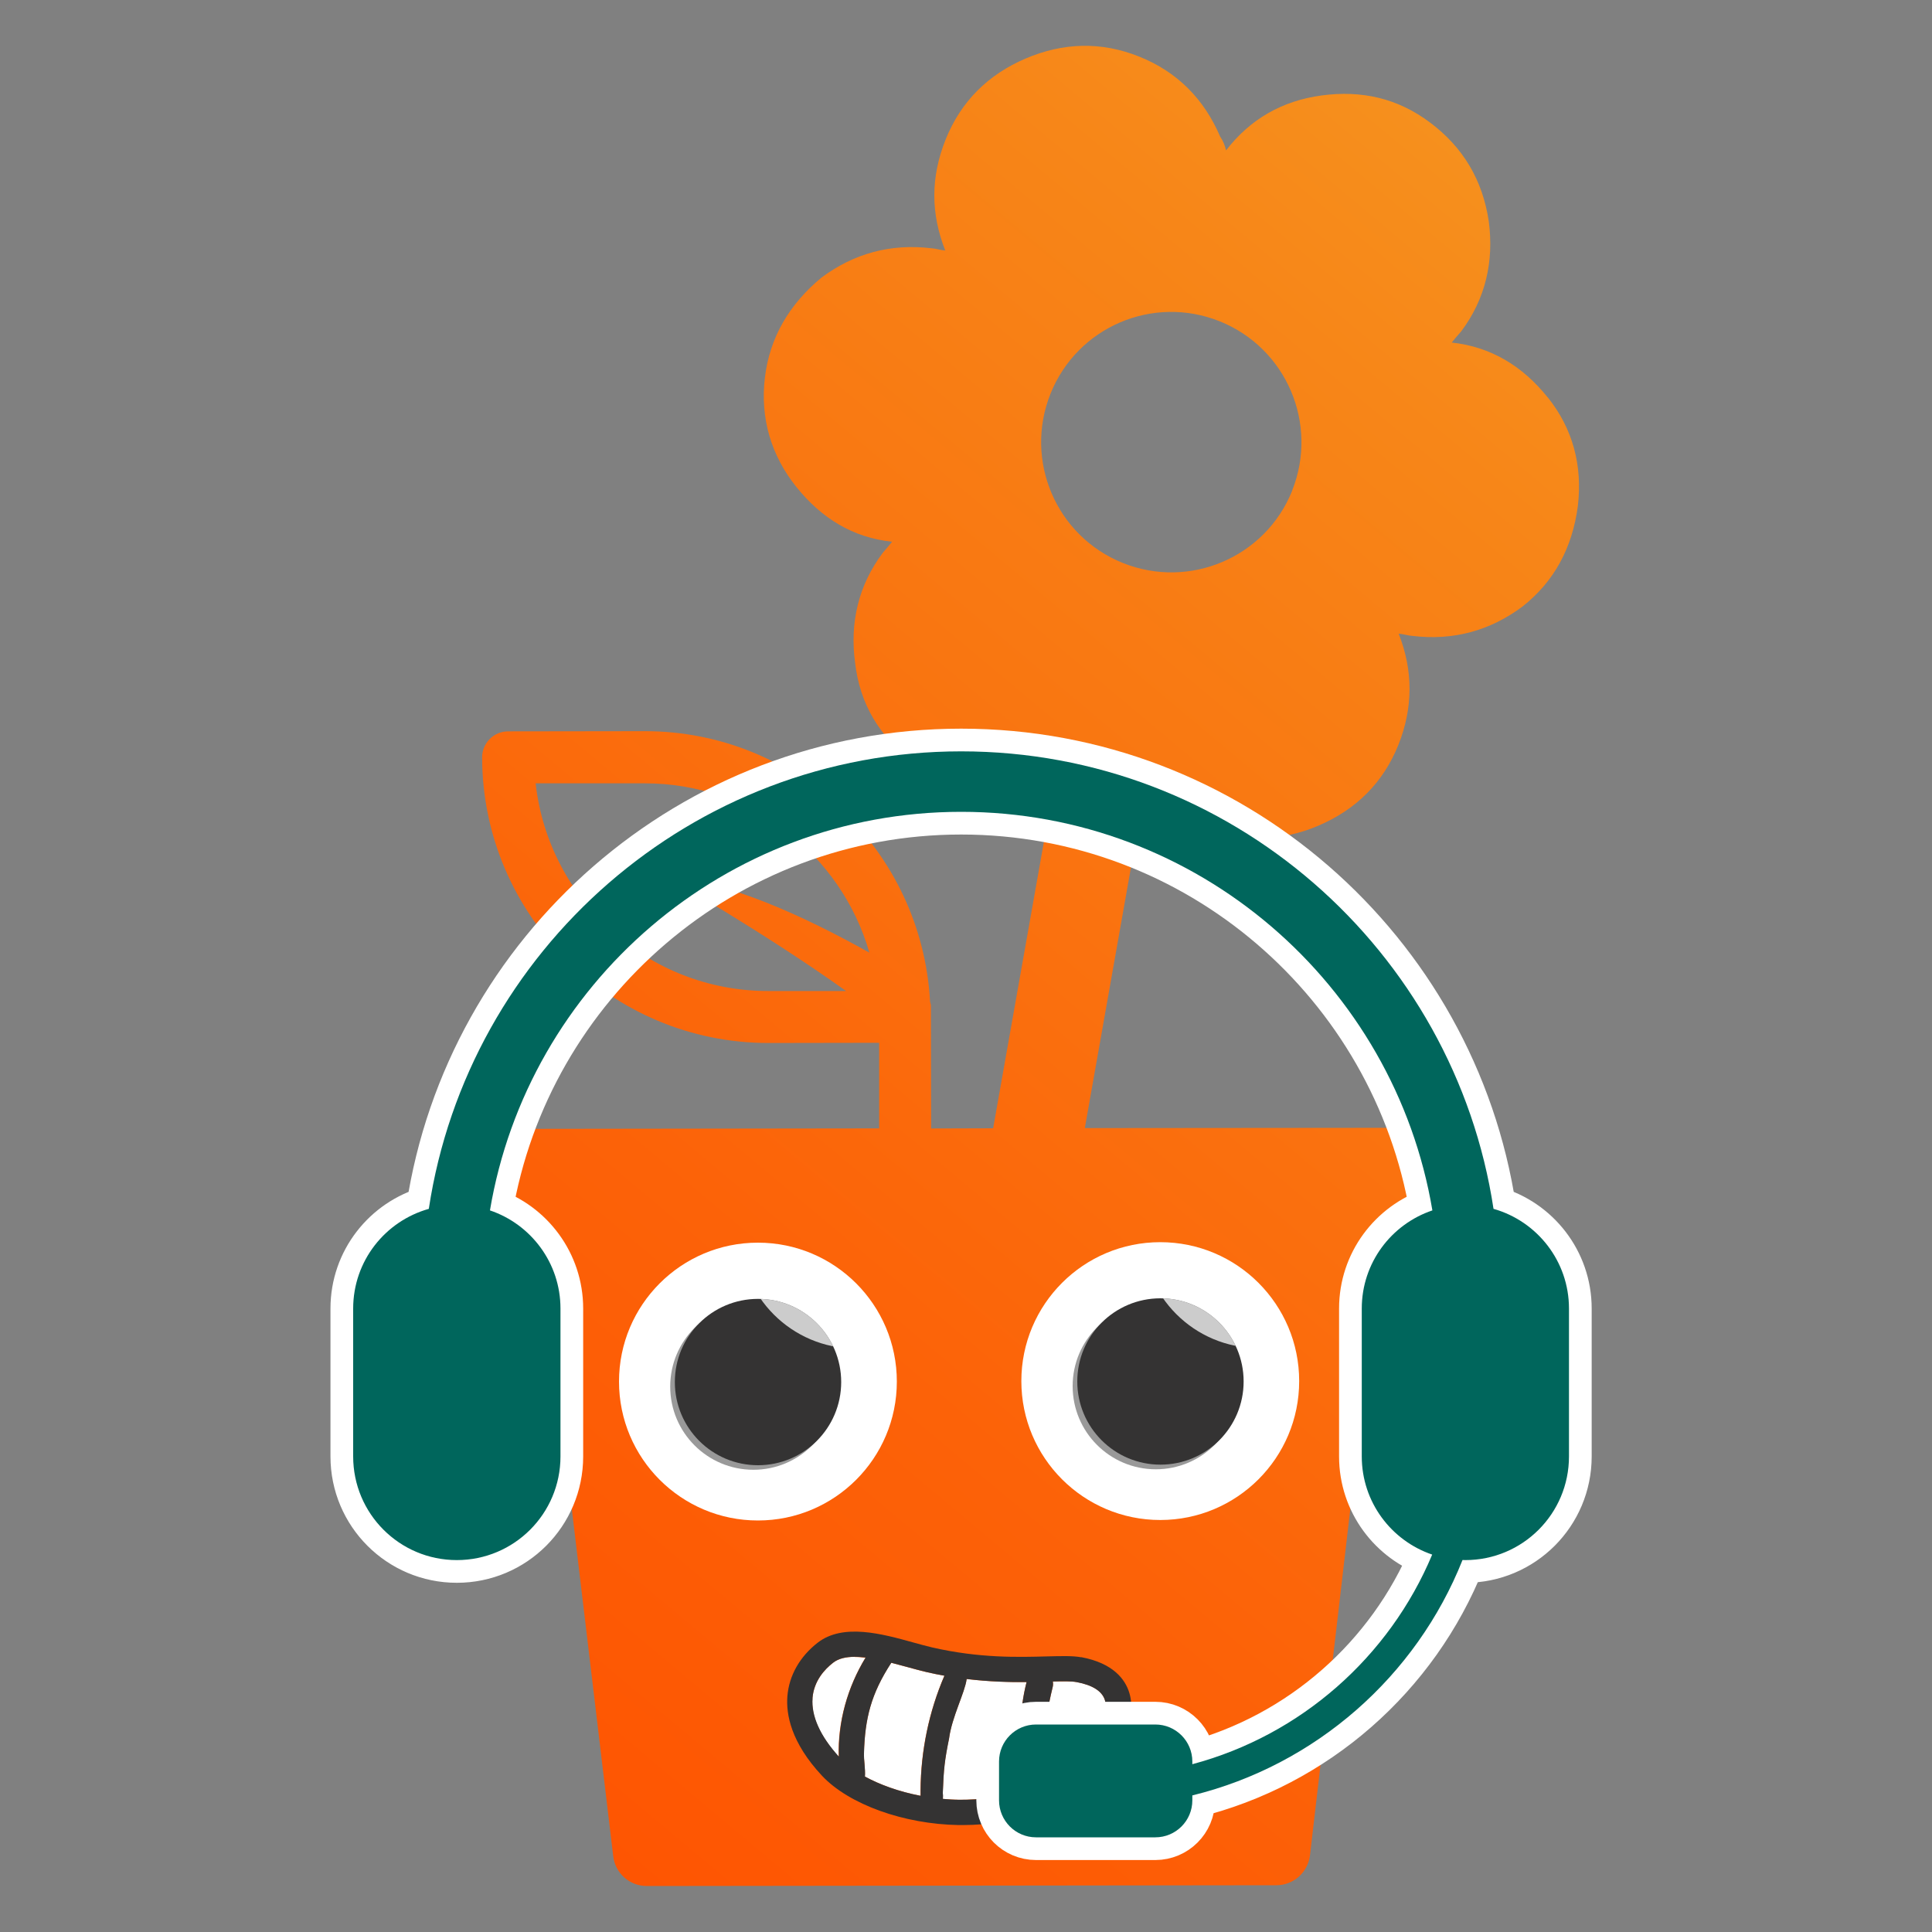 <?xml version="1.0" encoding="UTF-8"?><svg id="Klantenservice" xmlns="http://www.w3.org/2000/svg" xmlns:xlink="http://www.w3.org/1999/xlink" viewBox="0 0 200 200"><rect x="0" y="0" width="200" height="200" fill="#808080" stroke="none"/><defs><style>.cls-1,.cls-2{fill:none;}.cls-2{stroke:#fff;stroke-miterlimit:10;stroke-width:4.7px;}.cls-3{fill:#343333;}.cls-4{opacity:.75;}.cls-4,.cls-5{fill:#fff;}.cls-6{clip-path:url(#clippath-1);}.cls-7{fill:#00665c;}.cls-8{opacity:.4;}.cls-9{fill:url(#Naamloos_verloop_5);}.cls-10{clip-path:url(#clippath);}</style><linearGradient id="Naamloos_verloop_5" x1="50.27" y1="182.37" x2="174.07" y2="34.44" gradientUnits="userSpaceOnUse"><stop offset="0" stop-color="#fe5502"/><stop offset=".3" stop-color="#fc6208"/><stop offset=".87" stop-color="#f78618"/><stop offset="1" stop-color="#f6901d"/></linearGradient><clipPath id="clippath"><circle class="cls-1" cx="78.47" cy="143.07" r="8.61"/></clipPath><clipPath id="clippath-1"><circle class="cls-1" cx="120.13" cy="143.01" r="8.61"/></clipPath></defs><path class="cls-9" d="M160.21,41.13c-2.6-3.24-5.87-5.23-9.93-5.67.31-.39.64-.77.97-1.14,2.54-3.38,3.41-7.27,2.87-11.39-.64-4.32-2.68-7.69-6.06-10.23-3.38-2.55-7.13-3.37-11.24-2.82-4.1.55-7.41,2.46-9.9,5.69-.13-.55-.3-.97-.61-1.43-1.66-3.88-4.43-6.7-8.38-8.28-3.93-1.58-7.88-1.46-11.76.2-3.88,1.66-6.69,4.43-8.27,8.36-1.58,3.95-1.55,7.67-.05,11.51-.49-.03-.92-.2-1.43-.23-4.21-.5-8,.52-11.4,3.05-3.29,2.74-5.34,6.15-5.84,10.35-.5,4.21.66,8.07,3.26,11.31,2.6,3.24,5.86,5.25,9.91,5.67-.31.39-.64.77-.96,1.14-2.54,3.38-3.43,7.27-2.87,11.39.49,4.26,2.52,7.63,5.9,10.16,3.38,2.55,7.22,3.57,11.39,2.88,1.19-.16,2.32-.42,3.37-.81l-6.37,35.96-6.42.02-.02-12.69c0-.16-.06-.28-.09-.44-.85-15.6-13.77-28.02-29.55-28l-14.13.02c-1.49,0-2.69,1.21-2.69,2.69.03,16.32,13.33,29.58,29.65,29.57l11.45-.02v8.86l-37.52.05c-1.94,0-3.52,1.58-3.51,3.52l.02,18.21c0,1.94,1.58,3.51,3.52,3.51h3.99l5.97,50.05c.2,1.77,1.71,3.1,3.49,3.09l65.15-.08c1.79,0,3.27-1.33,3.49-3.1l5.83-50.07h4.01c1.94,0,3.51-1.58,3.51-3.52l-.03-18.21c0-1.94-1.57-3.52-3.51-3.51l-33.12.03,6.31-35.65c1.58,1.93,3.65,3.37,6.17,4.39,3.93,1.58,7.81,1.63,11.71-.05,3.88-1.66,6.69-4.43,8.27-8.36,1.52-3.81,1.55-7.67.03-11.51.5.03.94.2,1.44.23,4.2.5,8-.52,11.39-3.05,3.26-2.58,5.15-6.06,5.72-10.41.49-4.21-.53-8-3.12-11.24ZM87.6,102.59h-8.05c-12.45.02-22.76-9.4-24.1-21.5h11.28c11.04-.02,20.36,7.41,23.27,17.53-6.7-3.76-14.69-7.42-21.05-7.88,0,0,10.07,5.73,18.65,11.86ZM133.77,50.79c-2.77,6.91-10.62,10.26-17.53,7.49-6.91-2.77-10.26-10.62-7.49-17.53,2.77-6.91,10.6-10.26,17.51-7.49,6.91,2.77,10.26,10.62,7.5,17.53Z"/><circle class="cls-5" cx="78.46" cy="143.02" r="14.38"/><circle class="cls-8" cx="77.99" cy="143.54" r="8.61"/><circle class="cls-3" cx="78.47" cy="143.07" r="8.61"/><g class="cls-10"><circle class="cls-4" cx="88.59" cy="127.61" r="11.99"/></g><circle class="cls-5" cx="120.11" cy="142.97" r="14.38"/><circle class="cls-8" cx="119.65" cy="143.49" r="8.61"/><circle class="cls-3" cx="120.13" cy="143.01" r="8.61"/><g class="cls-6"><circle class="cls-4" cx="130.25" cy="127.56" r="11.99"/></g><path class="cls-5" d="M95.9,173.09c-.63-.14-1.33-.34-2.06-.54-.51-.14-1.04-.28-1.58-.42-2.1,3.22-2.72,5.76-2.83,9.37-.03.65.16,1.62.1,2.41,1.53.83,3.49,1.56,5.76,1.99,0-.2,0-.4,0-.58.03-4.06.86-8.12,2.47-11.85-.61-.11-1.23-.23-1.86-.38Z"/><path class="cls-5" d="M88.47,171.52c-.89,0-1.66.16-2.22.6-.9.7-2,1.9-2.15,3.69-.15,1.85.8,3.94,2.72,6.05-.11-3.59.9-7.18,2.77-10.25-.39-.05-.77-.08-1.13-.08Z"/><path class="cls-5" d="M106.26,174.13c-1.76.01-3.86-.04-6.2-.32-.17,1.39-1.53,3.93-1.82,6.16-.45,2.22-.56,3.15-.65,5.65.03.19.03.39.01.6.55.05,1.11.08,1.68.09,2.09.01,4.71-.24,7.33-1.23-.26-.65-.35-1.41-.54-2.05-.63-2.93-.54-5.99.2-8.9Z"/><path class="cls-5" d="M111.44,174.13c-.5-.1-1.4-.08-2.45-.06.03.2.03.39-.02.59-.51,2.11-.59,2.68-.56,5.07.1,1.73.17,2.41.66,4.16,1.02-.61,2.02-1.36,2.95-2.29,1.54-1.54,2.84-4.05,2.36-5.61-.29-.93-1.28-1.56-2.94-1.87Z"/><path class="cls-3" d="M111.92,171.56c-.86-.16-1.98-.13-3.53-.09-2.94.08-6.98.2-11.9-.93-.6-.14-1.25-.32-1.94-.51-3.24-.9-7.27-2.01-9.89.01-1.86,1.44-2.98,3.41-3.15,5.55-.15,1.86.36,4.79,3.59,8.24,2.78,2.96,8.46,5.01,14.16,5.1.13,0,.26,0,.4,0,5.65,0,10.69-1.94,14.23-5.48,2.04-2.04,3.86-5.49,3.01-8.23-.41-1.33-1.61-3.04-4.96-3.67ZM84.11,175.8c.14-1.79,1.24-2.99,2.15-3.69.56-.43,1.33-.6,2.22-.6.36,0,.74.04,1.13.08-1.87,3.06-2.88,6.66-2.77,10.25-1.92-2.11-2.87-4.2-2.72-6.05ZM89.54,183.91c.06-.79-.13-1.76-.1-2.41.1-3.61.73-6.15,2.83-9.37.54.14,1.07.28,1.58.42.73.2,1.43.39,2.06.54.63.15,1.25.27,1.86.38-1.61,3.73-2.44,7.79-2.47,11.85,0,.18,0,.38,0,.58-2.26-.43-4.23-1.16-5.76-1.99ZM99.29,186.31c-.57,0-1.13-.04-1.68-.09.01-.2.02-.41-.01-.6.09-2.5.2-3.44.65-5.65.29-2.24,1.65-4.77,1.82-6.16,2.35.28,4.44.34,6.2.32-.74,2.9-.83,5.97-.2,8.9.2.64.29,1.4.54,2.05-2.62,1-5.24,1.25-7.33,1.23ZM112.02,181.6c-.93.93-1.93,1.68-2.95,2.29-.5-1.74-.56-2.42-.66-4.16-.02-2.4.05-2.96.56-5.07.05-.19.05-.39.02-.59,1.05-.03,1.95-.04,2.45.06,1.66.31,2.65.94,2.94,1.87.48,1.55-.82,4.07-2.36,5.61Z"/><path class="cls-2" d="M154.61,125.15c-4.05-26.78-27.22-47.37-55.11-47.37s-51.06,20.59-55.11,47.36c-4.52,1.27-7.83,5.4-7.83,10.32v15.31c0,5.93,4.8,10.73,10.73,10.73h0c5.93,0,10.73-4.8,10.73-10.73v-15.31c0-4.72-3.06-8.73-7.3-10.16,3.92-23.38,24.3-41.26,48.78-41.26s44.85,17.88,48.78,41.26c-4.25,1.43-7.31,5.43-7.31,10.16v15.31c0,4.72,3.05,8.72,7.29,10.16-4.43,10.58-13.59,18.7-24.83,21.7v-.28c0-2.11-1.71-3.83-3.83-3.83h-12.35c-2.11,0-3.83,1.71-3.83,3.83v4.02c0,2.11,1.71,3.83,3.83,3.83h12.35c2.11,0,3.83-1.71,3.83-3.83v-.51c12.77-3.13,23.18-12.33,27.97-24.37.1,0,.19.01.29.01,5.93,0,10.73-4.8,10.73-10.73v-15.31c0-4.91-3.31-9.05-7.81-10.32Z"/><path class="cls-7" d="M154.61,125.15c-4.05-26.78-27.22-47.37-55.11-47.37s-51.06,20.59-55.11,47.36c-4.52,1.27-7.83,5.4-7.83,10.32v15.31c0,5.93,4.8,10.73,10.73,10.73h0c5.93,0,10.73-4.8,10.73-10.73v-15.31c0-4.72-3.06-8.73-7.3-10.16,3.92-23.38,24.3-41.26,48.78-41.26s44.85,17.88,48.78,41.26c-4.25,1.43-7.31,5.43-7.31,10.16v15.31c0,4.72,3.05,8.72,7.29,10.16-4.43,10.58-13.59,18.7-24.83,21.7v-.28c0-2.11-1.71-3.83-3.83-3.83h-12.35c-2.11,0-3.83,1.71-3.83,3.83v4.02c0,2.11,1.71,3.83,3.83,3.83h12.35c2.11,0,3.83-1.71,3.83-3.83v-.51c12.77-3.13,23.18-12.33,27.97-24.37.1,0,.19.01.29.01,5.93,0,10.73-4.8,10.73-10.73v-15.31c0-4.91-3.31-9.05-7.81-10.32Z"/></svg>